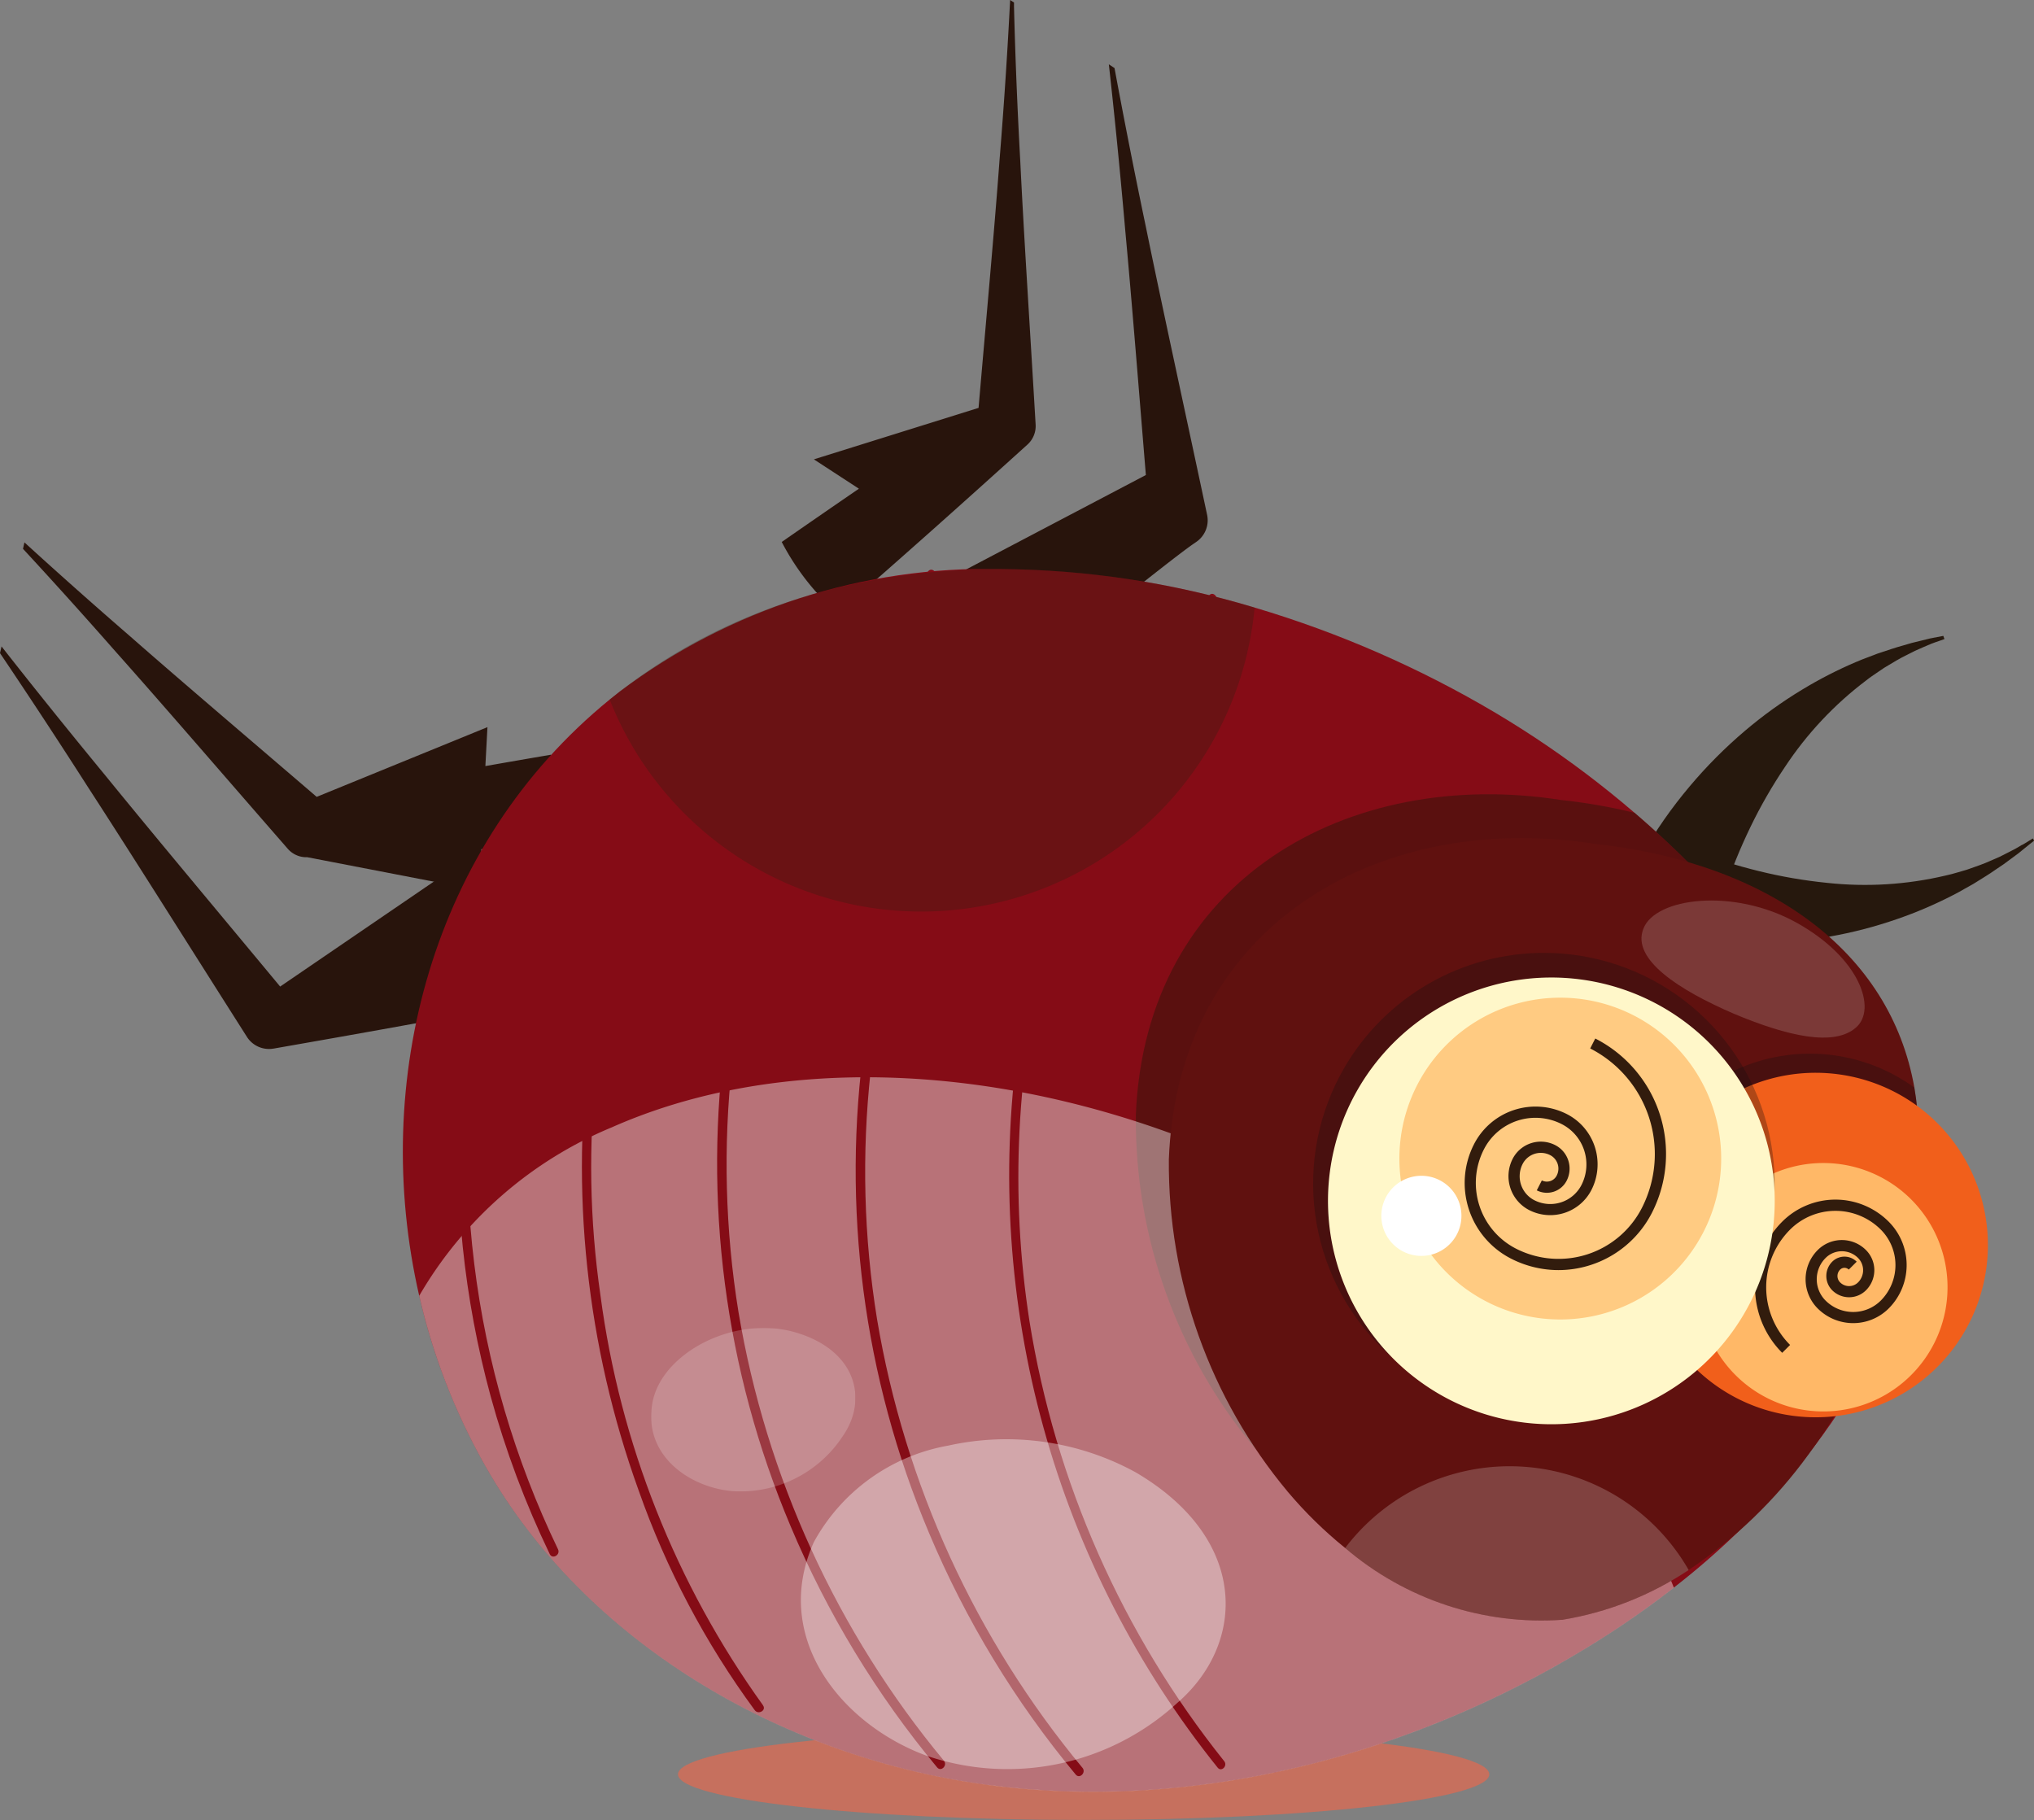 <svg xmlns="http://www.w3.org/2000/svg" xmlns:xlink="http://www.w3.org/1999/xlink" id="Group_13724" data-name="Group 13724" width="107.451" height="96.146" viewBox="0 0 107.451 96.146"><rect x="0" y="0" width="107.451" height="96.146" fill="#808080" stroke="none"/><defs><clipPath id="clip-path"><rect id="Rectangle_149" data-name="Rectangle 149" width="107.451" height="96.145" fill="none"></rect></clipPath><clipPath id="clip-path-3"><rect id="Rectangle_121" data-name="Rectangle 121" width="42.863" height="4.819" fill="none"></rect></clipPath><clipPath id="clip-path-4"><path id="Path_141" data-name="Path 141" d="M86.008,112.428c0,1.331-9.6,2.41-21.431,2.41s-21.431-1.079-21.431-2.41,9.6-2.409,21.431-2.409,21.431,1.078,21.431,2.409" transform="translate(-43.145 -110.019)" fill="none"></path></clipPath><linearGradient id="linear-gradient" x1="-0.836" y1="1" x2="-0.816" y2="1" gradientUnits="objectBoundingBox"><stop offset="0" stop-color="#d02b1a"></stop><stop offset="0.58" stop-color="#f06548"></stop><stop offset="1" stop-color="#f06548"></stop></linearGradient><clipPath id="clip-path-5"><path id="Path_142" data-name="Path 142" d="M124.829,53.69c-.113.066-.23.139-.356.21l-.405.209-.441.223-.491.213c-.334.153-.707.28-1.1.418l-.148.051-.153.045-.31.09c-.209.06-.423.123-.647.169a18.51,18.51,0,0,1-6.265.385,25.938,25.938,0,0,1-3.585-.618c-.608-.149-1.22-.319-1.825-.513-.3-.1-.606-.2-.9-.308-.148-.055-.3-.109-.439-.167-.073-.027-.144-.056-.212-.085s-.139-.058-.2-.086a24.088,24.088,0,0,0-1.406,4.576c.113.025.214.046.316.065l.3.054c.2.034.393.062.588.09.387.052.768.095,1.146.125.755.064,1.494.088,2.219.084a24.917,24.917,0,0,0,4.132-.376,23.114,23.114,0,0,0,3.593-.935,22.175,22.175,0,0,0,2.93-1.255c.217-.105.421-.226.62-.339l.3-.167.144-.081.139-.086c.368-.232.716-.437,1.025-.658l.454-.306.406-.3.372-.275.327-.266c.183-.152.353-.281.5-.4-.022-.04-.044-.08-.067-.119-.159.105-.349.213-.555.34" transform="translate(-105.949 -53.35)" fill="none"></path></clipPath><linearGradient id="linear-gradient-2" x1="-4.634" y1="3.568" x2="-4.59" y2="3.568" gradientUnits="objectBoundingBox"><stop offset="0" stop-color="#850c16"></stop><stop offset="1" stop-color="#26180d"></stop></linearGradient><clipPath id="clip-path-6"><path id="Path_143" data-name="Path 143" d="M120.1,40.524l-.413.082-.448.111-.493.12-.526.153c-.368.1-.75.234-1.161.369l-.155.052-.154.06-.317.12c-.214.081-.437.163-.657.261a22.374,22.374,0,0,0-2.836,1.456,23.191,23.191,0,0,0-3.012,2.168A24.747,24.747,0,0,0,107,48.417c-.467.555-.921,1.14-1.353,1.761-.218.31-.428.631-.635.961-.1.168-.206.335-.305.51-.051.086-.1.174-.151.266s-.1.182-.152.284a24,24,0,0,0,4.42,1.839c.017-.061.037-.133.06-.2s.045-.144.069-.218c.047-.146.1-.3.153-.445.107-.3.219-.6.34-.89.237-.591.5-1.17.77-1.733a25.717,25.717,0,0,1,1.813-3.154,18.5,18.5,0,0,1,4.295-4.577c.178-.144.364-.267.544-.39l.267-.182.132-.089.134-.081c.355-.213.691-.419,1.022-.579l.476-.241.453-.2.419-.178c.136-.051.266-.1.389-.139l.3-.106-.061-.169c-.1.021-.2.041-.3.061" transform="translate(-104.406 -40.463)" fill="none"></path></clipPath><linearGradient id="linear-gradient-3" x1="-4.014" y1="3.228" x2="-3.975" y2="3.228" xlink:href="#linear-gradient-2"></linearGradient><clipPath id="clip-path-8"><path id="Path_148" data-name="Path 148" d="M37.109,42.676q-.276.213-.545.433C27.15,50.773,23.9,63.274,26.5,74.6a33.3,33.3,0,0,0,3.668,9.3c5.318,9.119,15.61,15.131,26.418,16.548s21.973-1.487,31.221-7.026a48.81,48.81,0,0,0,4.974-3.4,40.245,40.245,0,0,0,6.386-6.188A30.631,30.631,0,0,0,105.2,72.821c.567-2.2-.23-4.586-1.345-6.8-.716-1.423-1.564-2.775-2.265-3.961A52.278,52.278,0,0,0,83.362,43.813a56.456,56.456,0,0,0-12.73-5.564,47.643,47.643,0,0,0-13.422-2.035,32.224,32.224,0,0,0-20.1,6.462" transform="translate(-25.639 -36.214)" fill="none"></path></clipPath><linearGradient id="linear-gradient-4" x1="-0.239" y1="1.006" x2="-0.229" y2="1.006" gradientUnits="objectBoundingBox"><stop offset="0" stop-color="#26180d"></stop><stop offset="1" stop-color="#850c16"></stop></linearGradient><clipPath id="clip-path-10"><rect id="Rectangle_128" data-name="Rectangle 128" width="39.503" height="41.361" fill="none"></rect></clipPath><clipPath id="clip-path-11"><path id="Path_149" data-name="Path 149" d="M72.283,67.521c.486-12.5,11.271-18.422,22.452-16.673a29.381,29.381,0,0,1,3.9.68A52.12,52.12,0,0,1,109.517,64.5c.7,1.186,1.55,2.538,2.266,3.961a29.486,29.486,0,0,1-5.722,14.671c-3.291,4.428-7.761,7.9-12.982,8.715-5.359.518-10.629-2.169-14.514-6.763a27.07,27.07,0,0,1-6.281-17.561" transform="translate(-72.28 -50.547)" fill="none"></path></clipPath><linearGradient id="linear-gradient-5" x1="-1.512" y1="1.286" x2="-1.491" y2="1.286" gradientUnits="objectBoundingBox"><stop offset="0" stop-color="#650c10"></stop><stop offset="1" stop-color="#3a140b"></stop></linearGradient><clipPath id="clip-path-12"><rect id="Rectangle_129" data-name="Rectangle 129" width="66.28" height="37.75" fill="none"></rect></clipPath><clipPath id="clip-path-13"><path id="Path_151" data-name="Path 151" d="M74.384,70.307a27.078,27.078,0,0,0,6.283,17.562A22.227,22.227,0,0,0,83.7,90.84,15.934,15.934,0,0,0,95.18,94.631,16.987,16.987,0,0,0,101.846,92a25.068,25.068,0,0,0,6.317-6.085q.9-1.215,1.673-2.516a28.719,28.719,0,0,0,4.073-12.463,16.143,16.143,0,0,0-.142-4.425c-1.269-7.186-7.69-11.88-16.929-12.877a24.809,24.809,0,0,0-3.827-.3c-9.7,0-18.195,5.908-18.627,16.973" transform="translate(-74.381 -53.334)" fill="none"></path></clipPath><linearGradient id="linear-gradient-6" x1="-0.967" y1="1.067" x2="-0.952" y2="1.067" gradientUnits="objectBoundingBox"><stop offset="0" stop-color="#850c16"></stop><stop offset="1" stop-color="#60110f"></stop></linearGradient><clipPath id="clip-path-15"><rect id="Rectangle_133" data-name="Rectangle 133" width="15.148" height="18.813" fill="none"></rect></clipPath><clipPath id="clip-path-16"><path id="Path_152" data-name="Path 152" d="M105.114,71.759a9.4,9.4,0,0,1,12.847-3.442,9.585,9.585,0,0,1,.813.526,16.174,16.174,0,0,1,.144,4.425,28.72,28.72,0,0,1-4.074,12.463,9.4,9.4,0,0,1-9.729-13.972" transform="translate(-103.856 -67.055)" fill="none"></path></clipPath><radialGradient id="radial-gradient" cx="0.538" cy="0.5" r="0.454" gradientTransform="matrix(-1.137, 0, 0, 1, -10.958, 0)" gradientUnits="objectBoundingBox"><stop offset="0" stop-color="#150d0d"></stop><stop offset="0.574" stop-color="#150d0d"></stop><stop offset="0.798" stop-color="#150d0d"></stop><stop offset="1" stop-color="#150d0d"></stop></radialGradient><clipPath id="clip-path-17"><rect id="Rectangle_135" data-name="Rectangle 135" width="24.381" height="24.383" fill="none"></rect></clipPath><clipPath id="clip-path-18"><path id="Path_156" data-name="Path 156" d="M95.763,60.642a12.191,12.191,0,1,1-10.566,6.1,12.194,12.194,0,0,1,10.566-6.1" transform="translate(-83.566 -60.642)" fill="none"></path></clipPath><radialGradient id="radial-gradient-2" cx="0.525" cy="0.5" r="0.5" gradientTransform="matrix(-0.919, 0, 0, 1, -4.892, 0)" xlink:href="#radial-gradient"></radialGradient><clipPath id="clip-path-19"><rect id="Rectangle_141" data-name="Rectangle 141" width="40.551" height="63.735" fill="none"></rect></clipPath><clipPath id="clip-path-20"><path id="Path_161" data-name="Path 161" d="M75.582,99.461A49.873,49.873,0,0,1,65.294,76.214,49.514,49.514,0,0,1,75.13,38.221c.19-.244-.152-.591-.344-.344A50.34,50.34,0,0,0,64.687,61.7,50,50,0,0,0,75.238,99.805c.2.244.539-.1.344-.344" transform="translate(-64.211 -37.792)" fill="none"></path></clipPath><linearGradient id="linear-gradient-7" x1="-4.271" y1="1.04" x2="-4.203" y2="1.04" xlink:href="#linear-gradient-4"></linearGradient><clipPath id="clip-path-21"><path id="Path_162" data-name="Path 162" d="M66.434,99.628a50.118,50.118,0,0,1-10.85-23.689A48.75,48.75,0,0,1,58.411,50.1a49.877,49.877,0,0,1,7.546-12.948c.2-.251-.154-.61-.357-.357A50.516,50.516,0,0,0,54.94,61.152,49.286,49.286,0,0,0,58.328,87.22a50.7,50.7,0,0,0,7.749,12.764c.208.25.564-.109.358-.357" transform="translate(-54.446 -36.711)" fill="none"></path></clipPath><linearGradient id="linear-gradient-8" x1="-3.423" y1="1.034" x2="-3.359" y2="1.034" xlink:href="#linear-gradient-4"></linearGradient><clipPath id="clip-path-22"><path id="Path_163" data-name="Path 163" d="M57.616,99.174A50.117,50.117,0,0,1,46.767,75.485a48.75,48.75,0,0,1,2.826-25.837A49.888,49.888,0,0,1,57.139,36.7c.2-.251-.153-.61-.357-.357A50.515,50.515,0,0,0,46.123,60.7,49.286,49.286,0,0,0,49.51,86.766,50.717,50.717,0,0,0,57.26,99.53c.208.25.564-.109.357-.357" transform="translate(-45.629 -36.257)" fill="none"></path></clipPath><linearGradient id="linear-gradient-9" x1="-2.859" y1="1.04" x2="-2.795" y2="1.04" xlink:href="#linear-gradient-4"></linearGradient><clipPath id="clip-path-23"><path id="Path_164" data-name="Path 164" d="M46.6,96.68a47.8,47.8,0,0,1-8.589-21.648,47.223,47.223,0,0,1,2.627-23.67A49.436,49.436,0,0,1,43.6,45.054c.268-.48.494-.979.747-1.467.261-.506.635-.9.923-1.377a34.877,34.877,0,0,1,2.069-3.069c.2-.259-.242-.511-.436-.255q-1,1.331-1.876,2.751c-.25.408-.569.749-.814,1.152-.288.475-.511.982-.759,1.478-.92,1.831-1.913,3.6-2.712,5.493a47.244,47.244,0,0,0-3.256,11.669A50.432,50.432,0,0,0,40.025,85.32,44.531,44.531,0,0,0,46.16,96.935c.192.258.63.007.436-.255" transform="translate(-37.012 -38.779)" fill="none"></path></clipPath><linearGradient id="linear-gradient-10" x1="-2.684" y1="1.095" x2="-2.61" y2="1.095" xlink:href="#linear-gradient-4"></linearGradient><clipPath id="clip-path-24"><path id="Path_165" data-name="Path 165" d="M34.428,90.419A48.457,48.457,0,0,1,30,75.32a49.35,49.35,0,0,1-.333-7.829q.032-.9.1-1.789c.05-.683.044-1.366.09-2.046a32.6,32.6,0,0,1,.649-4.014A33.583,33.583,0,0,1,31.6,55.353a47.339,47.339,0,0,1,1.629-4.515c.134-.293-.3-.55-.437-.255-.58,1.268-.969,2.6-1.422,3.917a36.358,36.358,0,0,0-1.149,4.036c-.288,1.3-.514,2.622-.706,3.944-.19,1.3-.224,2.623-.3,3.938A49.563,49.563,0,0,0,30.87,82.341a49,49,0,0,0,3.122,8.333c.141.292.576.037.436-.255" transform="translate(-29.128 -50.453)" fill="none"></path></clipPath><linearGradient id="linear-gradient-11" x1="-4.224" y1="1.338" x2="-4.078" y2="1.338" xlink:href="#linear-gradient-4"></linearGradient><clipPath id="clip-path-25"><rect id="Rectangle_142" data-name="Rectangle 142" width="34.07" height="18.1" fill="none"></rect></clipPath><clipPath id="clip-path-26"><rect id="Rectangle_143" data-name="Rectangle 143" width="22.435" height="17.447" fill="none"></rect></clipPath><clipPath id="clip-path-27"><rect id="Rectangle_145" data-name="Rectangle 145" width="10.796" height="8.643" fill="none"></rect></clipPath><clipPath id="clip-path-29"><rect id="Rectangle_146" data-name="Rectangle 146" width="18.147" height="8.174" fill="none"></rect></clipPath><clipPath id="clip-path-30"><rect id="Rectangle_147" data-name="Rectangle 147" width="11.791" height="7.242" fill="none"></rect></clipPath></defs><g id="Group_336" data-name="Group 336" clip-path="url(#clip-path)"><g id="Group_272" data-name="Group 272" transform="translate(0 0)"><g id="Group_271" data-name="Group 271" clip-path="url(#clip-path)"><g id="Group_270" data-name="Group 270" transform="translate(35.814 91.326)" opacity="0.62"><g id="Group_269" data-name="Group 269"><g id="Group_268" data-name="Group 268" clip-path="url(#clip-path-3)"><g id="Group_267" data-name="Group 267" transform="translate(0 0)"><g id="Group_266" data-name="Group 266" clip-path="url(#clip-path-4)"><rect id="Rectangle_120" data-name="Rectangle 120" width="42.863" height="4.819" transform="translate(0 0)" fill="url(#linear-gradient)"></rect></g></g></g></g></g></g></g><g id="Group_274" data-name="Group 274" transform="translate(87.948 44.286)"><g id="Group_273" data-name="Group 273" clip-path="url(#clip-path-5)"><rect id="Rectangle_123" data-name="Rectangle 123" width="19.03" height="16.016" transform="matrix(0.807, -0.591, 0.591, 0.807, -2.657, 1.944)" fill="url(#linear-gradient-2)"></rect></g></g><g id="Group_276" data-name="Group 276" transform="translate(86.667 33.588)"><g id="Group_275" data-name="Group 275" clip-path="url(#clip-path-6)"><rect id="Rectangle_124" data-name="Rectangle 124" width="20.976" height="20.439" transform="matrix(0.807, -0.591, 0.591, 0.807, -6.469, 4.735)" fill="url(#linear-gradient-3)"></rect></g></g><g id="Group_278" data-name="Group 278" transform="translate(0 0)"><g id="Group_277" data-name="Group 277" clip-path="url(#clip-path)"><path id="Path_144" data-name="Path 144" d="M70.3,25.788h0L57.47,32.529l3.24-.246q-1.473.779-2.972,1.581a11.515,11.515,0,0,0,2.455,4.11q2.328-1.544,4.566-3.055l.594.388s6.168-4.993,7.452-5.877l.161-.111a1.381,1.381,0,0,0,.567-1.424C72.3,22.1,71.173,16.963,70.3,12.692c-.716-3.421-1.266-6.28-1.659-8.4l-.3-.2c.242,2.168.552,5.149.866,8.762.343,3.7.69,8.069,1.09,12.935" transform="translate(-9.764 -0.695)" fill="#28140c"></path><path id="Path_145" data-name="Path 145" d="M61.249,8.565c-.273,3.664-.675,8.053-1.1,12.983l-8.7,2.719,2.379,1.55q-2,1.371-4.077,2.814A13.066,13.066,0,0,0,52.7,32.405c3.52-3.06,6.848-6.039,9.87-8.773l.166-.15a1.318,1.318,0,0,0,.428-1.046c-.31-5.286-.62-9.977-.808-13.857-.192-3.465-.286-6.281-.335-8.23l0-.218L61.815,0c0,.112-.011.227-.017.346-.1,1.947-.268,4.76-.55,8.219" transform="translate(-8.454 0)" fill="#28140c"></path><path id="Path_146" data-name="Path 146" d="M14.447,62.386l.193-.034c4.056-.708,8.451-1.493,13.035-2.362h0q.97-.184,1.95-.374A11.522,11.522,0,0,0,28.5,54.963q-1.274.374-2.528.745l-.555-3.852L14.8,59.108C11.308,54.9,8.176,51.167,5.6,48c-2.306-2.8-4.173-5.143-5.519-6.86L0,41.494c1.207,1.791,2.817,4.217,4.7,7.16,2.372,3.657,5.168,8.115,8.344,13.111a1.381,1.381,0,0,0,1.4.62" transform="translate(0 -6.99)" fill="#28140c"></path><path id="Path_147" data-name="Path 147" d="M29.9,50.491a13.057,13.057,0,0,0-.544-4.756q-1.756.3-3.466.6L26,44.278l-9.021,3.684c-3.755-3.223-7.115-6.075-9.877-8.5-2.286-1.98-4.166-3.669-5.562-4.943l-.076.34c1.269,1.372,2.925,3.191,4.857,5.389,2.583,2.9,5.648,6.465,9.129,10.455a1.3,1.3,0,0,0,1.031.447l9.07,1.752.112-2.172q2.086-.111,4.238-.24" transform="translate(-0.249 -5.865)" fill="#28140c"></path></g></g><g id="Group_280" data-name="Group 280" transform="translate(21.283 30.061)"><g id="Group_279" data-name="Group 279" clip-path="url(#clip-path-8)"><rect id="Rectangle_126" data-name="Rectangle 126" width="81.868" height="65.658" transform="translate(-1.737 0)" fill="url(#linear-gradient-4)"></rect></g></g><g id="Group_290" data-name="Group 290" transform="translate(0 0)"><g id="Group_289" data-name="Group 289" clip-path="url(#clip-path)"><g id="Group_285" data-name="Group 285" transform="translate(59.999 41.959)" opacity="0.57" style="mix-blend-mode: multiply;isolation: isolate"><g id="Group_284" data-name="Group 284"><g id="Group_283" data-name="Group 283" clip-path="url(#clip-path-10)"><g id="Group_282" data-name="Group 282" transform="translate(0 0)"><g id="Group_281" data-name="Group 281" clip-path="url(#clip-path-11)"><rect id="Rectangle_127" data-name="Rectangle 127" width="39.606" height="43.264" transform="translate(-0.104 -1.448)" fill="url(#linear-gradient-5)"></rect></g></g></g></g></g><g id="Group_288" data-name="Group 288" transform="translate(22.148 56.908)" opacity="0.42" style="mix-blend-mode: overlay;isolation: isolate"><g id="Group_287" data-name="Group 287"><g id="Group_286" data-name="Group 286" clip-path="url(#clip-path-12)"><path id="Path_150" data-name="Path 150" d="M26.681,80.1A21.071,21.071,0,0,1,36.86,71.2c14.881-6.589,37.068-.43,49.554,13.756a34.987,34.987,0,0,1,6.546,10.567,48.584,48.584,0,0,1-4.974,3.4c-9.247,5.539-20.411,8.443-31.22,7.026S35.666,98.522,30.348,89.4a33.26,33.26,0,0,1-3.667-9.3" transform="translate(-26.681 -68.556)" fill="#fff"></path></g></g></g></g></g><g id="Group_292" data-name="Group 292" transform="translate(61.744 44.273)"><g id="Group_291" data-name="Group 291" clip-path="url(#clip-path-13)"><rect id="Rectangle_131" data-name="Rectangle 131" width="55.585" height="54.814" transform="translate(-17.529 32.284) rotate(-61.641)" fill="url(#linear-gradient-6)"></rect></g></g><g id="Group_335" data-name="Group 335" transform="translate(0 0)"><g id="Group_334" data-name="Group 334" clip-path="url(#clip-path)"><g id="Group_297" data-name="Group 297" transform="translate(86.211 55.663)" opacity="0.3" style="mix-blend-mode: multiply;isolation: isolate"><g id="Group_296" data-name="Group 296"><g id="Group_295" data-name="Group 295" clip-path="url(#clip-path-15)"><g id="Group_294" data-name="Group 294" transform="translate(0 0)"><g id="Group_293" data-name="Group 293" clip-path="url(#clip-path-16)"><rect id="Rectangle_132" data-name="Rectangle 132" width="16.55" height="18.813" transform="translate(-1.335 0)" fill="url(#radial-gradient)"></rect></g></g></g></g></g><path id="Path_153" data-name="Path 153" d="M105.805,72.82a9.1,9.1,0,1,1,3.332,12.434,9.1,9.1,0,0,1-3.332-12.434" transform="translate(-17.769 -11.599)" fill="#f15f1b"></path><path id="Path_154" data-name="Path 154" d="M114.7,74.015a6.562,6.562,0,1,1-5.69,3.282,6.555,6.555,0,0,1,5.69-3.282" transform="translate(-18.372 -12.575)" fill="#ffb867"></path><path id="Path_155" data-name="Path 155" d="M113.126,84.438a4.9,4.9,0,0,1,0-6.928,3.977,3.977,0,0,1,5.626,0,3.245,3.245,0,0,1,0,4.584,2.655,2.655,0,0,1-3.751,0,2.179,2.179,0,0,1,0-3.084,1.8,1.8,0,0,1,2.551,0,1.5,1.5,0,0,1,0,2.124,1.263,1.263,0,0,1-1.783,0,1.069,1.069,0,0,1,0-1.51.914.914,0,0,1,1.292,0l-.418.418a.323.323,0,0,0-.457,0,.476.476,0,0,0,0,.675.671.671,0,0,0,.948,0,.913.913,0,0,0,0-1.289,1.211,1.211,0,0,0-1.716,0,1.589,1.589,0,0,0,0,2.25,2.065,2.065,0,0,0,2.916,0,2.656,2.656,0,0,0,0-3.75,3.392,3.392,0,0,0-4.791,0,4.308,4.308,0,0,0,0,6.094Z" transform="translate(-18.977 -12.971)" fill="#321c0d"></path><g id="Group_302" data-name="Group 302" transform="translate(69.368 50.338)" opacity="0.3" style="mix-blend-mode: multiply;isolation: isolate"><g id="Group_301" data-name="Group 301"><g id="Group_300" data-name="Group 300" clip-path="url(#clip-path-17)"><g id="Group_299" data-name="Group 299" transform="translate(0 0)"><g id="Group_298" data-name="Group 298" clip-path="url(#clip-path-18)"><rect id="Rectangle_134" data-name="Rectangle 134" width="26.534" height="24.383" transform="translate(-1.73 0)" fill="url(#radial-gradient-2)"></rect></g></g></g></g></g><path id="Path_157" data-name="Path 157" d="M86.092,68.112A11.8,11.8,0,1,1,90.41,84.228a11.8,11.8,0,0,1-4.318-16.116" transform="translate(-14.358 -10.57)" fill="#fff7c9"></path><path id="Path_158" data-name="Path 158" d="M97.569,63.494a8.5,8.5,0,1,1-7.375,4.253,8.493,8.493,0,0,1,7.375-4.253" transform="translate(-15.131 -10.788)" fill="#ffcb82"></path><path id="Path_159" data-name="Path 159" d="M88.192,75.885a2.116,2.116,0,1,1,.774,2.891,2.117,2.117,0,0,1-.774-2.891" transform="translate(-14.936 -12.713)" fill="#fff"></path><path id="Path_160" data-name="Path 160" d="M98.168,78.326a5.509,5.509,0,0,1-2.507-.606A4.488,4.488,0,0,1,93.7,71.684a3.649,3.649,0,0,1,4.908-1.6,2.979,2.979,0,0,1,1.3,4.006,2.445,2.445,0,0,1-3.284,1.068,2.014,2.014,0,0,1-.88-2.707,1.671,1.671,0,0,1,2.245-.73A1.394,1.394,0,0,1,98.6,73.6a1.174,1.174,0,0,1-1.58.513l.268-.525a.584.584,0,0,0,.785-.256.8.8,0,0,0-.351-1.082,1.08,1.08,0,0,0-1.451.472,1.423,1.423,0,0,0,.622,1.913,1.854,1.854,0,0,0,2.49-.809,2.391,2.391,0,0,0-1.044-3.212,3.058,3.058,0,0,0-4.114,1.337,3.9,3.9,0,0,0,1.7,5.243,4.946,4.946,0,0,0,6.652-2.162,6.264,6.264,0,0,0-2.735-8.415l.268-.525a6.846,6.846,0,0,1,2.993,9.207,5.551,5.551,0,0,1-4.939,3.027" transform="translate(-15.836 -11.229)" fill="#321c0d"></path><g id="Group_315" data-name="Group 315" transform="translate(24.179 30.097)" style="mix-blend-mode: screen;isolation: isolate"><g id="Group_314" data-name="Group 314"><g id="Group_313" data-name="Group 313" clip-path="url(#clip-path-19)"><g id="Group_304" data-name="Group 304" transform="translate(29.122 1.274)"><g id="Group_303" data-name="Group 303" clip-path="url(#clip-path-20)"><rect id="Rectangle_136" data-name="Rectangle 136" width="12.307" height="62.419" transform="translate(-0.741 -0.162)" fill="url(#linear-gradient-7)"></rect></g></g><g id="Group_306" data-name="Group 306" transform="translate(21.017 0.377)"><g id="Group_305" data-name="Group 305" clip-path="url(#clip-path-21)"><rect id="Rectangle_137" data-name="Rectangle 137" width="12.974" height="63.69" transform="translate(-0.781 -0.167)" fill="url(#linear-gradient-8)"></rect></g></g><g id="Group_308" data-name="Group 308" transform="translate(13.697 0)"><g id="Group_307" data-name="Group 307" clip-path="url(#clip-path-22)"><rect id="Rectangle_138" data-name="Rectangle 138" width="12.975" height="63.69" transform="translate(-0.781 -0.167)" fill="url(#linear-gradient-9)"></rect></g></g><g id="Group_310" data-name="Group 310" transform="translate(6.544 2.093)"><g id="Group_309" data-name="Group 309" clip-path="url(#clip-path-23)"><rect id="Rectangle_139" data-name="Rectangle 139" width="11.196" height="58.563" transform="translate(-0.675 -0.149)" fill="url(#linear-gradient-10)"></rect></g></g><g id="Group_312" data-name="Group 312" transform="translate(0 11.784)"><g id="Group_311" data-name="Group 311" clip-path="url(#clip-path-24)"><rect id="Rectangle_140" data-name="Rectangle 140" width="5.67" height="40.677" transform="translate(-0.229 -0.164)" fill="url(#linear-gradient-11)"></rect></g></g></g></g></g><g id="Group_318" data-name="Group 318" transform="translate(32.207 30.061)" opacity="0.29" style="mix-blend-mode: overlay;isolation: isolate"><g id="Group_317" data-name="Group 317"><g id="Group_316" data-name="Group 316" clip-path="url(#clip-path-25)"><path id="Path_166" data-name="Path 166" d="M38.8,43.11c.179-.147.361-.292.545-.434,9.565-7.414,22.135-7.794,33.524-4.427A17.689,17.689,0,0,1,38.8,43.11" transform="translate(-38.799 -36.214)" fill="#281f0f"></path></g></g></g><g id="Group_321" data-name="Group 321" transform="translate(42.314 76.031)" opacity="0.37" style="mix-blend-mode: overlay;isolation: isolate"><g id="Group_320" data-name="Group 320"><g id="Group_319" data-name="Group 319" clip-path="url(#clip-path-26)"><path id="Path_167" data-name="Path 167" d="M51.652,97.032a10.1,10.1,0,0,1,7.09-5.1,14.221,14.221,0,0,1,9.922,1.414c5.987,3.52,5.831,9.037,2.186,12.181a13.268,13.268,0,0,1-13.2,2.8c-4.5-1.635-8.268-6.227-6-11.289" transform="translate(-50.975 -91.592)" fill="#fff"></path></g></g></g><g id="Group_327" data-name="Group 327" transform="translate(34.396 70.154)" opacity="0.26" style="mix-blend-mode: overlay;isolation: isolate"><g id="Group_326" data-name="Group 326"><g id="Group_325" data-name="Group 325" clip-path="url(#clip-path-27)"><g id="Group_324" data-name="Group 324" opacity="0.71"><g id="Group_323" data-name="Group 323"><g id="Group_322" data-name="Group 322" clip-path="url(#clip-path-27)"><path id="Path_168" data-name="Path 168" d="M41.494,88.535c.423-2.675,4.339-4.737,7.571-3.788s3.836,3.555,2.5,5.475a6.454,6.454,0,0,1-5.88,2.908c-2.315-.229-4.646-1.938-4.189-4.6" transform="translate(-41.436 -84.513)" fill="#fff"></path></g></g></g></g></g></g><g id="Group_330" data-name="Group 330" transform="translate(71.061 77.46)" opacity="0.2" style="mix-blend-mode: overlay;isolation: isolate"><g id="Group_329" data-name="Group 329"><g id="Group_328" data-name="Group 328" clip-path="url(#clip-path-29)"><path id="Path_169" data-name="Path 169" d="M85.606,97.632a10.9,10.9,0,0,1,18.147,1.162,16.987,16.987,0,0,1-6.666,2.63,15.934,15.934,0,0,1-11.481-3.792" transform="translate(-85.606 -93.314)" fill="#fff"></path></g></g></g><g id="Group_333" data-name="Group 333" transform="translate(86.714 47.577)" opacity="0.17" style="mix-blend-mode: overlay;isolation: isolate"><g id="Group_332" data-name="Group 332"><g id="Group_331" data-name="Group 331" clip-path="url(#clip-path-30)"><path id="Path_170" data-name="Path 170" d="M104.564,58.8c.616-1.636,4.741-2.181,8.094-.318s4.258,4.57,3.135,5.539c-1.154,1.014-3.6.467-6.468-.738-2.84-1.228-5.411-2.856-4.761-4.483" transform="translate(-104.462 -57.314)" fill="#fff"></path></g></g></g></g></g></g></svg>